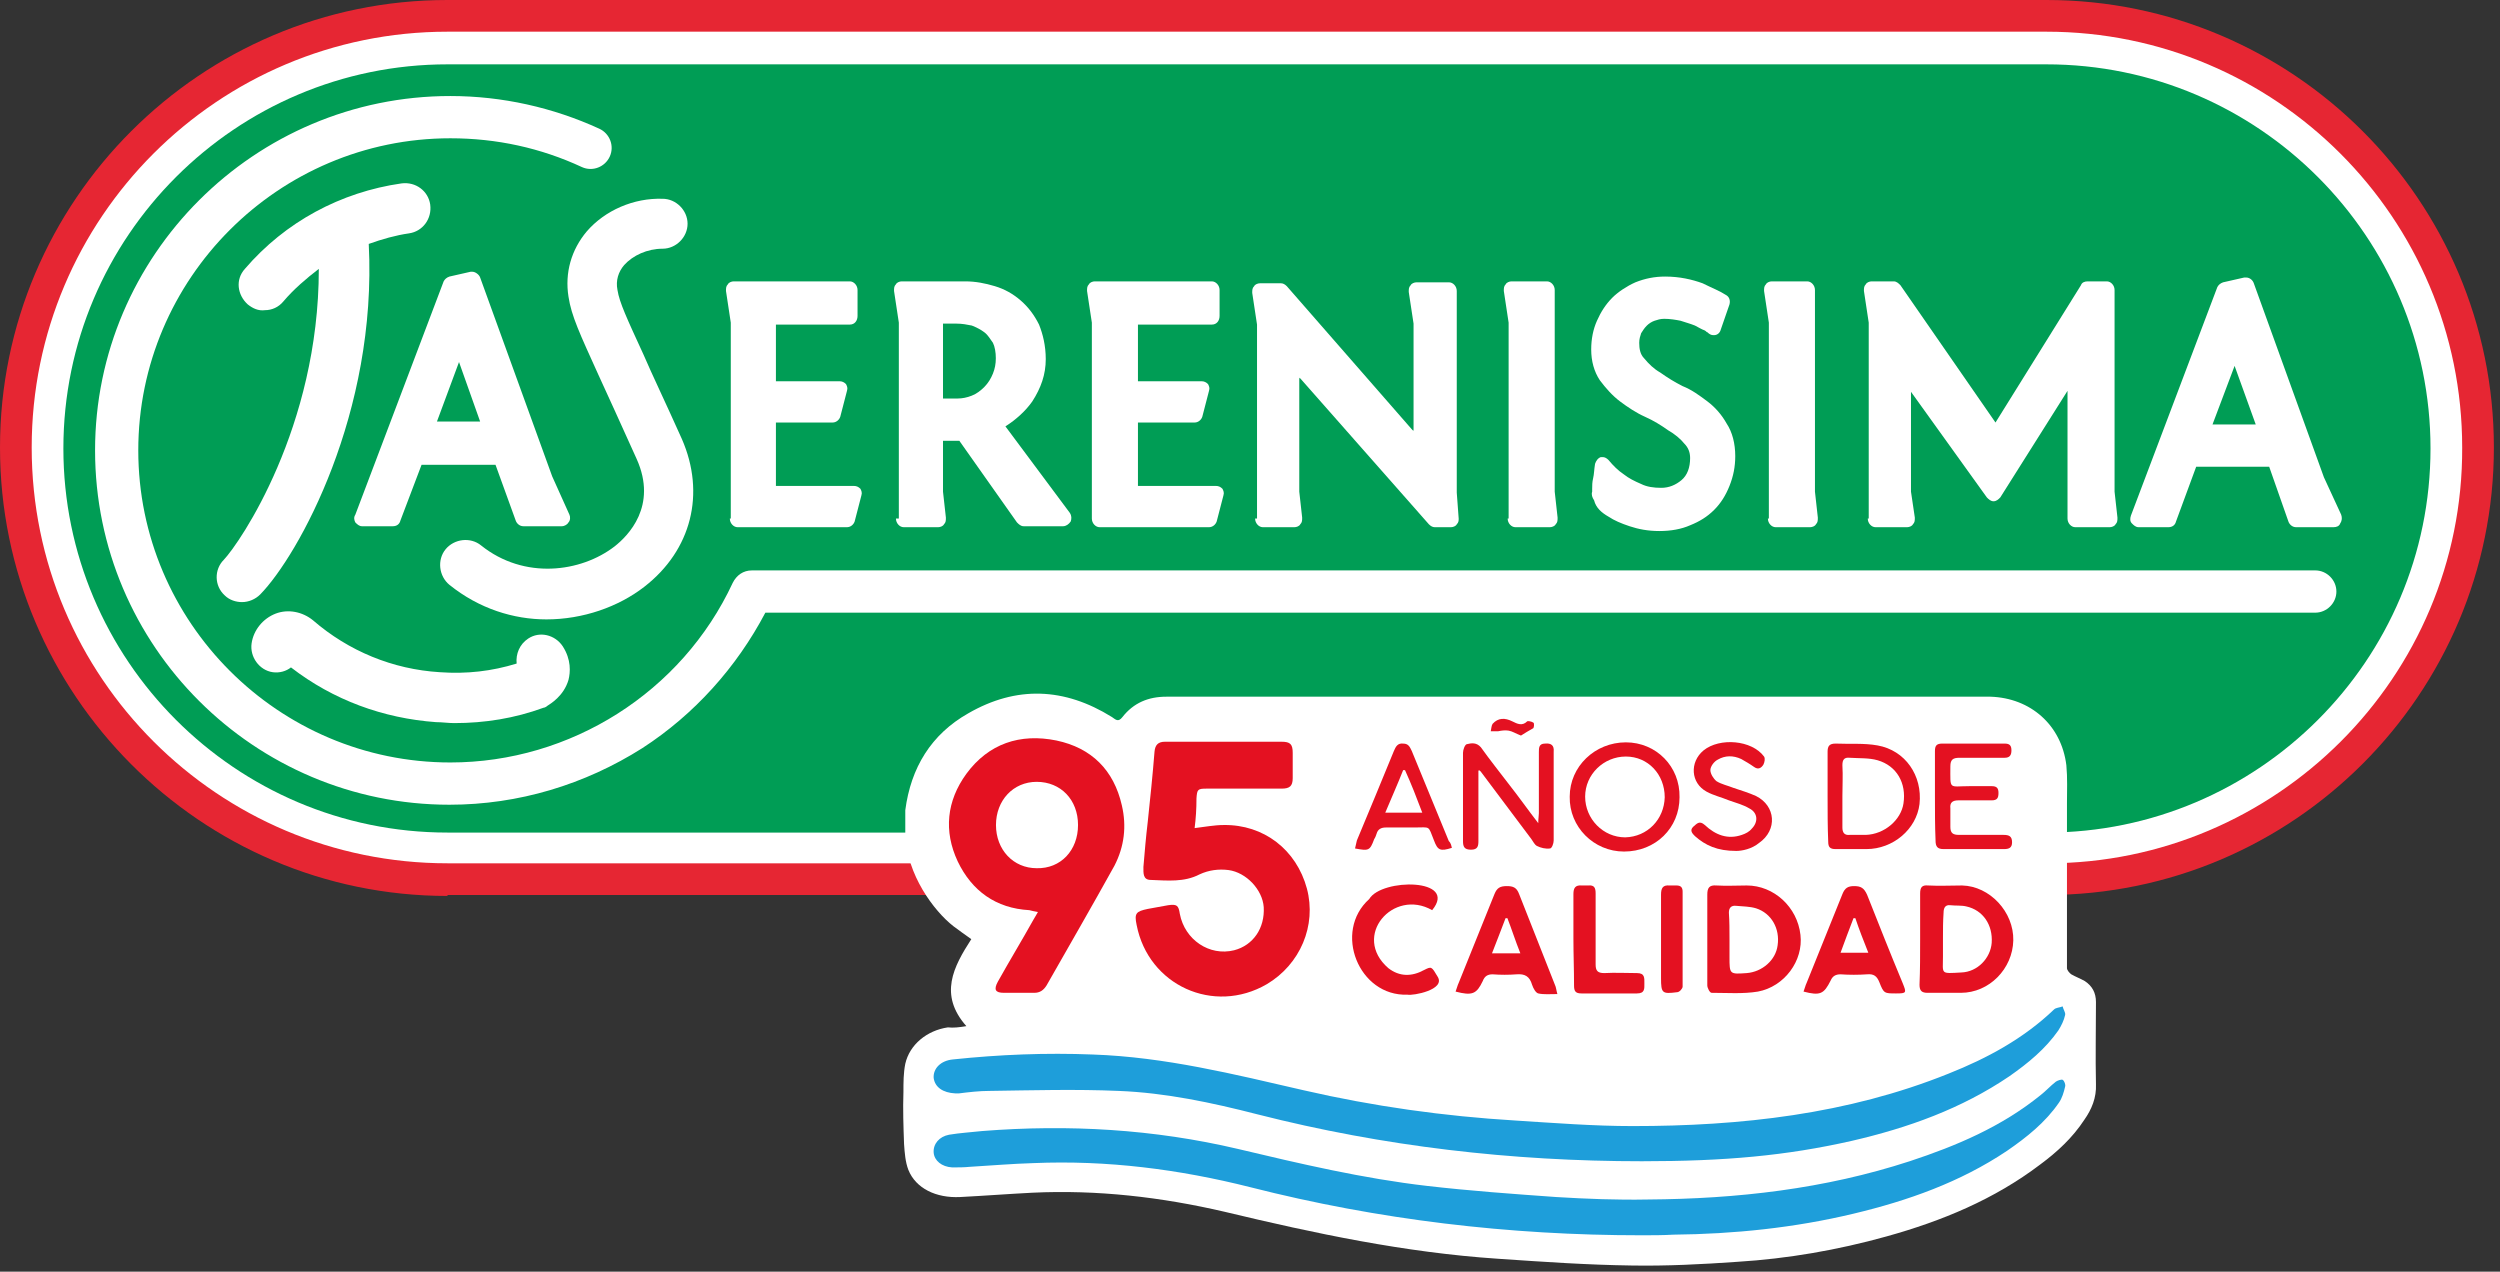 <svg width="346" height="176" viewBox="0 0 346 176" fill="none" xmlns="http://www.w3.org/2000/svg">
<rect x="0" y="0" width="346" height="176" fill="#333333" stroke="none"/>
<path d="M61.934 124C27.777 124 0 96.09 0 61.934C0 27.777 27.777 0 61.934 0H283.22C317.376 0 345.153 27.777 345.153 61.934C345.153 96.09 317.376 123.867 283.22 123.867H61.934V124Z" fill="#E62633"/>
<path d="M61.934 117.355C31.366 117.355 6.645 92.502 6.645 61.934C6.645 31.366 31.366 6.645 61.934 6.645H283.22C313.788 6.645 338.508 31.366 338.508 61.934C338.508 92.502 313.788 117.222 283.22 117.222H61.934V117.355Z" fill="#009D55"/>
<path d="M61.934 8.905C32.694 8.905 8.772 32.694 8.772 62.066C8.772 91.305 32.562 115.228 61.934 115.228H283.22C312.459 115.228 336.382 91.438 336.382 62.066C336.382 32.827 312.592 8.905 283.22 8.905H61.934ZM283.353 119.481H61.934C30.169 119.481 4.386 93.698 4.386 61.934C4.386 30.169 30.169 4.386 61.934 4.386H283.22C314.984 4.386 340.767 30.169 340.767 61.934C340.9 93.698 314.984 119.481 283.353 119.481Z" fill="white"/>
<path d="M81.205 32.03C79.078 34.555 78.148 37.745 78.68 41.068C79.078 43.726 80.274 46.251 82.8 51.833C84.129 54.757 85.856 58.478 88.116 63.528C91.04 70.041 86.92 74.161 85.059 75.623C80.407 79.211 72.566 80.274 66.585 75.49C65.123 74.294 62.864 74.559 61.668 76.021C60.472 77.483 60.737 79.743 62.199 80.939C66.319 84.261 71.104 85.724 75.623 85.724C80.673 85.724 85.591 83.996 89.179 81.205C95.691 76.154 97.685 68.313 94.362 60.737C92.103 55.687 90.242 51.833 89.046 49.042C86.787 44.124 85.724 41.865 85.458 40.137C85.192 38.808 85.591 37.612 86.388 36.682C87.584 35.353 89.578 34.422 91.704 34.422C93.565 34.422 95.16 32.827 95.16 30.967C95.16 29.106 93.565 27.511 91.704 27.511C87.717 27.378 83.73 29.106 81.205 32.03Z" fill="white"/>
<path d="M30.967 77.483C29.638 78.812 29.638 81.072 31.1 82.401C31.764 83.065 32.694 83.331 33.492 83.331C34.422 83.331 35.353 82.933 36.017 82.268C41.333 76.819 52.231 57.149 51.035 33.758C52.896 33.093 54.757 32.562 56.617 32.296C58.478 32.03 59.807 30.302 59.541 28.309C59.276 26.448 57.548 25.119 55.554 25.385C47.181 26.581 39.473 30.701 33.891 37.213C32.562 38.675 32.827 40.802 34.289 42.131C34.954 42.662 35.751 43.061 36.682 42.928C37.612 42.928 38.542 42.529 39.207 41.732C40.669 40.004 42.397 38.542 44.124 37.213C44.124 59.142 33.226 75.091 30.967 77.483Z" fill="white"/>
<path d="M63.528 50.105L66.452 58.345H60.472L63.528 50.105ZM49.175 72.3C49.441 72.566 49.706 72.832 50.105 72.832H54.358C54.89 72.832 55.288 72.566 55.421 72.034L58.345 64.326H68.579L71.37 72.034C71.503 72.433 71.901 72.832 72.433 72.832H77.749C78.148 72.832 78.547 72.566 78.68 72.3C78.945 72.034 78.945 71.503 78.812 71.237L76.42 65.921L66.452 38.409C66.319 38.011 65.788 37.612 65.389 37.612C65.256 37.612 65.256 37.612 65.123 37.612L62.199 38.276C61.801 38.409 61.535 38.675 61.402 38.941L49.175 71.237C48.909 71.636 49.042 72.034 49.175 72.3Z" fill="white"/>
<path d="M320.433 78.945H104.064C102.868 78.945 101.938 79.61 101.406 80.673C94.362 95.824 78.945 105.526 62.332 105.526C38.542 105.526 19.138 86.122 19.138 62.332C19.138 38.542 38.542 19.138 62.332 19.138C68.712 19.138 74.825 20.467 80.54 23.125C82.002 23.79 83.73 23.125 84.394 21.663C85.059 20.201 84.394 18.474 82.933 17.809C76.553 14.885 69.509 13.29 62.332 13.29C35.22 13.29 13.158 35.353 13.158 62.332C13.158 89.445 35.22 111.374 62.199 111.374C71.769 111.374 80.939 108.583 88.913 103.533C96.09 98.881 101.938 92.369 105.925 84.793H320.433C322.028 84.793 323.357 83.464 323.357 81.869C323.357 80.274 322.028 78.945 320.433 78.945Z" fill="white"/>
<path d="M101.008 71.769C101.008 72.433 101.539 72.965 102.071 72.965H117.222C117.753 72.965 118.152 72.566 118.285 72.167L119.215 68.579C119.348 68.18 119.215 67.914 119.083 67.648C118.817 67.383 118.551 67.25 118.152 67.25H107.387V58.478H115.228C115.76 58.478 116.159 58.079 116.292 57.681L117.222 54.092C117.355 53.694 117.222 53.428 117.089 53.162C116.823 52.896 116.557 52.763 116.159 52.763H107.387V44.922H117.621C118.285 44.922 118.684 44.39 118.684 43.726V40.137C118.684 39.473 118.152 38.941 117.621 38.941H101.539C101.273 38.941 100.875 39.074 100.742 39.34C100.476 39.606 100.476 39.871 100.476 40.27L101.14 44.656V71.769H101.008Z" fill="white"/>
<path d="M130.379 44.789H132.373C133.17 44.789 133.835 44.922 134.499 45.055C135.164 45.321 135.696 45.586 136.227 45.985C136.759 46.384 137.025 46.915 137.423 47.447C137.689 47.979 137.822 48.776 137.822 49.573C137.822 50.371 137.689 51.035 137.423 51.7C137.158 52.364 136.759 53.029 136.227 53.561C135.696 54.092 135.164 54.491 134.499 54.757C133.835 55.023 133.17 55.155 132.506 55.155H130.512V44.789H130.379ZM124 71.769C124 72.433 124.532 72.965 125.063 72.965H129.848C130.114 72.965 130.512 72.832 130.645 72.566C130.911 72.3 130.911 72.034 130.911 71.636L130.512 68.047V61.003H132.24C132.506 61.003 132.639 61.003 132.772 61.003L140.746 72.3C141.012 72.566 141.278 72.832 141.676 72.832H147.125C147.524 72.832 147.923 72.566 148.189 72.167C148.322 71.769 148.322 71.37 148.056 70.971L139.151 59.01C140.613 58.079 141.942 56.883 142.872 55.554C144.069 53.694 144.733 51.833 144.733 49.706C144.733 47.846 144.334 46.251 143.803 44.922C143.138 43.593 142.341 42.529 141.278 41.599C140.214 40.669 139.018 40.004 137.689 39.606C136.36 39.207 135.031 38.941 133.569 38.941H124.797C124.532 38.941 124.133 39.074 124 39.34C123.734 39.606 123.734 39.871 123.734 40.27L124.399 44.656V71.769H124Z" fill="white"/>
<path d="M151.113 71.769C151.113 72.433 151.644 72.965 152.176 72.965H167.327C167.859 72.965 168.257 72.566 168.39 72.167L169.32 68.579C169.453 68.18 169.32 67.914 169.188 67.648C168.922 67.383 168.656 67.25 168.257 67.25H157.492V58.478H165.333C165.865 58.478 166.264 58.079 166.397 57.681L167.327 54.092C167.46 53.694 167.327 53.428 167.194 53.162C166.928 52.896 166.662 52.763 166.264 52.763H157.492V44.922H167.726C168.39 44.922 168.789 44.39 168.789 43.726V40.137C168.789 39.473 168.257 38.941 167.726 38.941H151.511C151.245 38.941 150.847 39.074 150.714 39.34C150.448 39.606 150.448 39.871 150.448 40.27L151.113 44.656V71.769Z" fill="white"/>
<path d="M173.706 71.769C173.706 72.433 174.238 72.965 174.77 72.965H179.155C179.421 72.965 179.82 72.832 179.953 72.566C180.219 72.3 180.219 72.034 180.219 71.636L179.82 68.047V52.231C179.82 52.231 179.82 52.364 179.953 52.364L197.762 72.566C198.028 72.832 198.294 72.965 198.559 72.965H200.819C201.085 72.965 201.483 72.832 201.616 72.566C201.882 72.3 201.882 72.034 201.882 71.769L201.616 68.18V40.27C201.616 39.606 201.085 39.074 200.553 39.074H196.034C195.769 39.074 195.37 39.207 195.237 39.473C194.971 39.739 194.971 40.004 194.971 40.403L195.636 44.789V59.674C195.636 59.674 195.636 59.541 195.503 59.541L178.092 39.606C177.826 39.34 177.561 39.207 177.295 39.207H174.371C174.105 39.207 173.706 39.34 173.573 39.606C173.308 39.871 173.308 40.137 173.308 40.536L173.972 44.922V71.769H173.706Z" fill="white"/>
<path d="M208.66 71.769C208.66 72.433 209.192 72.965 209.723 72.965H214.508C214.774 72.965 215.173 72.832 215.305 72.566C215.571 72.3 215.571 72.034 215.571 71.636L215.173 68.047V40.137C215.173 39.473 214.641 38.941 214.109 38.941H209.192C208.926 38.941 208.527 39.074 208.394 39.34C208.129 39.606 208.129 39.871 208.129 40.27L208.793 44.656V71.769H208.66Z" fill="white"/>
<path d="M222.615 71.503C223.413 72.034 224.343 72.433 225.539 72.832C226.735 73.23 228.064 73.496 229.659 73.496C231.254 73.496 232.716 73.23 233.912 72.699C235.241 72.167 236.304 71.503 237.235 70.572C238.165 69.642 238.83 68.579 239.361 67.25C239.893 65.921 240.159 64.592 240.159 63.13C240.159 61.402 239.76 59.807 238.963 58.611C238.298 57.415 237.368 56.352 236.304 55.554C235.241 54.757 234.178 53.959 232.849 53.428C231.786 52.896 230.722 52.231 229.792 51.567C228.862 51.035 228.197 50.371 227.533 49.573C227.001 49.042 226.868 48.244 226.868 47.447C226.868 46.915 227.001 46.517 227.134 46.118C227.4 45.719 227.533 45.453 227.931 45.055C228.197 44.789 228.596 44.523 228.995 44.39C229.393 44.257 229.792 44.124 230.324 44.124C231.121 44.124 231.919 44.257 232.583 44.39C233.381 44.656 233.912 44.789 234.577 45.055C235.108 45.321 235.507 45.586 235.906 45.719C236.172 45.852 236.172 45.985 236.304 45.985C236.57 46.251 236.836 46.384 237.102 46.384C237.102 46.384 237.102 46.384 237.235 46.384C237.633 46.384 238.032 46.118 238.165 45.586L239.361 42.131C239.494 41.599 239.361 41.068 238.83 40.802C238.032 40.27 236.969 39.871 235.64 39.207C234.178 38.675 232.45 38.276 230.457 38.276C228.995 38.276 227.666 38.542 226.337 39.074C225.14 39.606 223.944 40.403 223.147 41.2C222.217 42.131 221.552 43.194 221.02 44.39C220.489 45.586 220.223 46.915 220.223 48.377C220.223 49.972 220.622 51.434 221.419 52.63C222.217 53.694 223.147 54.757 224.21 55.554C225.273 56.352 226.469 57.149 227.666 57.681C228.862 58.212 229.925 58.877 230.855 59.541C231.786 60.073 232.583 60.737 233.115 61.402C233.646 61.934 233.912 62.598 233.912 63.395C233.912 64.725 233.513 65.788 232.716 66.452C231.919 67.117 230.988 67.516 229.925 67.516C228.862 67.516 227.931 67.383 227.134 66.984C226.204 66.585 225.406 66.186 224.742 65.655C223.944 65.123 223.28 64.459 222.615 63.661C222.349 63.395 222.084 63.263 221.818 63.263C221.685 63.263 221.552 63.263 221.552 63.263C221.153 63.395 220.887 63.794 220.755 64.193C220.622 64.99 220.622 65.655 220.489 66.186C220.356 66.718 220.356 67.25 220.356 67.648C220.356 67.914 220.356 67.914 220.356 68.047C220.223 68.446 220.356 68.845 220.622 69.243C220.887 70.306 221.685 70.971 222.615 71.503Z" fill="white"/>
<path d="M244.677 71.769C244.677 72.433 245.209 72.965 245.741 72.965H250.525C250.791 72.965 251.19 72.832 251.323 72.566C251.588 72.3 251.588 72.034 251.588 71.636L251.19 68.047V40.137C251.19 39.473 250.658 38.941 250.126 38.941H245.209C244.943 38.941 244.544 39.074 244.412 39.34C244.146 39.606 244.146 39.871 244.146 40.27L244.81 44.656V71.769H244.677Z" fill="white"/>
<path d="M258.499 71.769C258.499 72.433 259.031 72.965 259.563 72.965H263.949C264.214 72.965 264.613 72.832 264.746 72.566C265.012 72.3 265.012 72.034 265.012 71.636L264.48 68.047V54.225L274.98 68.845C275.245 69.11 275.511 69.376 275.91 69.376C276.309 69.376 276.574 69.11 276.84 68.845L286.144 54.092V71.769C286.144 72.433 286.675 72.965 287.207 72.965H291.991C292.257 72.965 292.656 72.832 292.789 72.566C293.055 72.3 293.055 72.034 293.055 71.636L292.656 68.047V40.137C292.656 39.473 292.124 38.941 291.593 38.941H288.935C288.536 38.941 288.137 39.074 288.004 39.473L276.176 58.478L263.018 39.473C262.752 39.207 262.487 38.941 262.088 38.941H259.031C258.765 38.941 258.367 39.074 258.234 39.34C257.968 39.606 257.968 39.871 257.968 40.27L258.632 44.656V71.769H258.499Z" fill="white"/>
<path d="M306.212 58.744L309.269 50.637L312.193 58.744H306.212ZM324.021 71.237L321.629 66.054L311.927 39.207C311.794 38.808 311.395 38.409 310.864 38.409C310.731 38.409 310.731 38.409 310.598 38.409L307.674 39.074C307.275 39.207 307.01 39.473 306.877 39.739L294.915 71.37C294.782 71.769 294.782 72.167 295.048 72.433C295.314 72.699 295.58 72.965 295.979 72.965H300.099C300.63 72.965 301.029 72.699 301.162 72.167L303.953 64.592H314.054L316.712 72.167C316.845 72.566 317.243 72.965 317.775 72.965H322.958C323.357 72.965 323.756 72.832 323.888 72.433C324.154 72.034 324.154 71.636 324.021 71.237Z" fill="white"/>
<path d="M37.745 93.033C38.675 93.166 39.606 92.9 40.27 92.369C46.118 96.888 53.029 99.413 60.339 99.944C61.136 99.944 62.066 100.077 62.864 100.077C67.117 100.077 71.237 99.413 75.224 97.951C75.357 97.951 75.623 97.818 75.756 97.685C76.154 97.419 78.015 96.356 78.68 94.097C78.945 93.033 79.078 91.305 77.882 89.445C76.819 87.85 74.692 87.318 73.097 88.382C71.901 89.179 71.37 90.508 71.503 91.837C68.047 92.9 64.592 93.299 60.87 93.033C54.358 92.635 48.244 90.109 43.327 85.856C41.865 84.66 39.871 84.261 38.144 84.926C36.416 85.591 35.087 87.185 34.821 89.046C34.555 90.907 35.884 92.767 37.745 93.033Z" fill="white"/>
<path d="M134.428 129.979C131.951 133.821 129.902 137.663 133.744 142.018C132.72 142.189 131.951 142.274 131.183 142.189C128.28 142.615 125.889 144.579 125.292 147.226C125.035 148.507 125.035 149.788 125.035 151.154C124.95 153.545 125.035 155.935 125.121 158.326L125.125 158.387C125.209 159.565 125.299 160.821 125.718 161.912C126.743 164.474 129.561 165.84 132.891 165.669C136.221 165.498 139.55 165.242 142.88 165.071C151.846 164.644 160.726 165.669 169.52 167.718C181.986 170.707 194.452 173.353 207.259 174.207L207.574 174.229C213.699 174.648 219.743 175.063 225.787 175.146C230.654 175.232 235.607 174.976 240.473 174.634C247.389 174.207 254.305 173.012 261.051 171.133C268.735 168.999 275.993 166.01 282.396 161.144C284.702 159.436 286.836 157.472 288.459 154.996C289.483 153.545 290.166 151.922 290.081 150.044C289.996 146.287 290.081 142.445 290.081 138.688C290.081 137.407 289.569 136.468 288.544 135.785C287.946 135.443 287.263 135.187 286.666 134.846C286.41 134.675 286.068 134.248 286.068 133.992V119.391V111.194C286.068 109.401 286.153 107.694 285.983 105.901C285.299 100.351 281.03 96.594 275.48 96.423H274.114H176.351H161.409C158.932 96.423 156.883 97.277 155.346 99.241C154.749 100.009 154.407 99.582 153.895 99.241C147.32 95.142 140.66 94.886 134.001 98.729C128.878 101.632 126.06 106.242 125.292 112.134L125.292 115.562C125.524 121.062 129.219 126.051 131.951 128.186C132.72 128.783 133.488 129.296 134.428 129.979Z" fill="white"/>
<path d="M227.154 170.963C208.882 170.963 190.78 168.828 173.021 164.303C163.202 161.827 153.212 160.546 143.051 160.973C140.148 161.058 137.16 161.314 134.257 161.485C133.403 161.57 132.634 161.57 131.781 161.57C130.329 161.485 129.305 160.631 129.219 159.521C129.134 158.326 129.988 157.301 131.354 157.045C132.891 156.789 134.427 156.704 135.964 156.533C147.918 155.594 159.701 156.277 171.313 159.009C179.937 161.058 188.646 163.107 197.526 164.132C203.417 164.815 209.394 165.242 215.371 165.669C219.554 165.925 223.824 166.096 228.093 166.01C240.388 165.925 252.512 164.559 264.295 160.717C270.784 158.582 277.017 155.935 282.396 151.581C283.165 150.983 283.763 150.3 284.531 149.702C284.787 149.531 285.299 149.361 285.47 149.446C285.726 149.617 285.897 150.129 285.812 150.385C285.641 151.154 285.385 152.008 284.958 152.605C283.08 155.337 280.518 157.387 277.786 159.265C271.297 163.62 264.039 166.181 256.525 167.974C248.329 169.938 239.961 170.792 231.594 170.877C230.142 170.963 228.605 170.963 227.154 170.963Z" fill="#1E9EDA"/>
<path d="M227.239 160.717C209.223 160.717 191.464 158.667 174.045 154.228C167.727 152.605 161.323 151.239 154.834 150.983C148.857 150.727 142.881 150.898 136.904 150.983C135.538 150.983 134.086 151.154 132.72 151.325C132.549 151.325 132.378 151.325 132.208 151.325C130.5 151.239 129.39 150.471 129.219 149.19C129.134 147.909 130.158 146.799 131.866 146.628C138.355 145.945 144.759 145.689 151.248 145.945C161.238 146.287 170.801 148.678 180.449 150.898C190.097 153.118 199.831 154.484 209.736 155.081C215.115 155.423 220.579 155.85 225.958 155.85C240.9 155.85 255.672 154.228 269.675 148.592C275.054 146.458 280.091 143.725 284.275 139.712C284.531 139.456 285.044 139.456 285.47 139.286C285.556 139.712 285.897 140.139 285.812 140.481C285.641 141.249 285.3 141.932 284.873 142.615C283.08 145.177 280.689 147.141 278.127 148.934C271.468 153.459 264.039 156.106 256.269 157.899C247.219 159.948 238.766 160.717 227.239 160.717Z" fill="#1E9EDA"/>
<path d="M165.336 114.61C166.788 114.439 168.068 114.183 169.349 114.183C174.899 114.098 179.424 117.598 180.876 122.977C182.242 128.1 179.937 133.48 175.326 136.212C167.983 140.481 158.932 136.383 157.31 128.015C156.969 126.393 157.225 126.137 158.847 125.795C159.786 125.624 160.725 125.454 161.665 125.283C162.86 125.112 163.116 125.283 163.287 126.478C163.97 130.064 167.385 132.37 170.801 131.516C173.448 130.833 175.07 128.442 174.899 125.539C174.728 123.148 172.508 120.757 170.032 120.416C168.666 120.245 167.3 120.416 166.019 121.014C163.885 122.124 161.579 121.867 159.274 121.782C158.164 121.782 158.249 120.843 158.249 119.989C158.42 117.94 158.591 115.891 158.847 113.756C159.189 110.511 159.53 107.267 159.786 104.022C159.872 103.083 160.299 102.656 161.238 102.656C166.617 102.656 171.996 102.656 177.375 102.656C178.571 102.656 178.912 102.998 178.912 104.193C178.912 105.389 178.912 106.498 178.912 107.694C178.912 108.804 178.485 109.145 177.375 109.145C173.96 109.145 170.459 109.145 167.044 109.145C165.763 109.145 165.678 109.231 165.592 110.511C165.592 111.963 165.507 113.244 165.336 114.61Z" fill="#E41121"/>
<path d="M143.649 126.222C143.137 126.137 142.795 126.051 142.454 125.966C137.843 125.71 134.513 123.319 132.549 119.221C130.585 115.037 131.012 110.853 133.744 107.096C136.818 102.912 141.173 101.461 146.21 102.485C151.077 103.51 154.151 106.584 155.261 111.451C155.944 114.354 155.603 117.171 154.236 119.818C151.163 125.368 148.003 130.833 144.844 136.383C144.417 137.066 143.905 137.407 143.137 137.407C141.77 137.407 140.319 137.407 138.953 137.407C137.757 137.407 137.501 136.98 138.099 135.87C139.721 132.967 141.429 130.15 143.051 127.247C143.222 126.99 143.393 126.649 143.649 126.222ZM149.199 114.183C149.199 110.682 146.808 108.206 143.478 108.206C140.234 108.206 137.843 110.768 137.843 114.183C137.843 117.598 140.234 120.16 143.478 120.16C146.808 120.245 149.199 117.684 149.199 114.183Z" fill="#E41121"/>
<path d="M236.29 129.979C236.29 127.93 236.29 125.88 236.29 123.831C236.29 122.892 236.546 122.465 237.57 122.55C238.936 122.636 240.388 122.55 241.754 122.55C245.511 122.55 248.756 125.539 249.182 129.381C249.609 132.967 246.962 136.553 243.291 137.236C241.242 137.578 239.022 137.407 236.887 137.407C236.631 137.407 236.29 136.724 236.29 136.383C236.29 134.248 236.29 132.113 236.29 129.979ZM239.363 129.979C239.363 130.833 239.363 131.601 239.363 132.455C239.363 134.846 239.363 134.846 241.754 134.675C243.889 134.504 245.767 132.882 246.023 130.833C246.365 128.527 245.169 126.393 243.035 125.71C242.181 125.453 241.242 125.453 240.303 125.368C239.62 125.283 239.278 125.624 239.278 126.307C239.363 127.503 239.363 128.783 239.363 129.979Z" fill="#E41121"/>
<path d="M265.747 129.893C265.747 127.844 265.747 125.71 265.747 123.66C265.747 122.807 266.003 122.465 266.857 122.55C268.394 122.636 270.016 122.55 271.553 122.55C275.395 122.636 278.725 126.222 278.64 130.15C278.554 134.077 275.31 137.407 271.382 137.407C269.845 137.407 268.308 137.407 266.771 137.407C266.003 137.407 265.661 137.151 265.661 136.297C265.747 134.248 265.747 132.113 265.747 129.893ZM268.906 129.893C268.906 130.747 268.906 131.516 268.906 132.37C268.906 134.846 268.479 134.76 271.467 134.589C273.687 134.504 275.48 132.626 275.651 130.491C275.822 128.015 274.456 125.966 272.151 125.453C271.467 125.283 270.699 125.368 269.931 125.283C269.247 125.197 268.991 125.624 268.991 126.307C268.906 127.503 268.906 128.698 268.906 129.893Z" fill="#E41121"/>
<path d="M201.453 137.236C201.624 136.809 201.709 136.382 201.88 136.041C203.502 131.943 205.21 127.844 206.832 123.746C207.174 122.892 207.601 122.636 208.54 122.636C209.394 122.636 209.906 122.807 210.248 123.746C211.87 127.929 213.578 132.113 215.2 136.297C215.371 136.639 215.371 136.98 215.541 137.578C214.517 137.578 213.663 137.663 212.895 137.492C212.553 137.407 212.212 136.809 212.041 136.297C211.699 135.102 211.016 134.76 209.906 134.846C208.796 134.931 207.686 134.931 206.576 134.846C205.893 134.846 205.466 135.102 205.21 135.785C204.356 137.578 203.759 137.834 201.453 137.236ZM208.625 127.076C208.54 127.076 208.455 127.076 208.369 127.076C207.772 128.613 207.174 130.235 206.491 131.943C207.857 131.943 209.052 131.943 210.418 131.943C209.735 130.235 209.223 128.613 208.625 127.076Z" fill="#E41121"/>
<path d="M249.609 137.236C249.78 136.809 249.866 136.382 250.036 136.041C251.659 131.943 253.366 127.844 254.989 123.746C255.33 122.892 255.757 122.636 256.611 122.636C257.55 122.636 257.977 122.892 258.404 123.831C260.026 127.93 261.648 132.028 263.356 136.126C263.868 137.407 263.868 137.492 262.417 137.492C260.795 137.492 260.709 137.492 260.111 135.956C259.77 135.102 259.343 134.76 258.404 134.846C257.208 134.931 255.928 134.931 254.732 134.846C254.049 134.846 253.622 135.102 253.366 135.699C252.427 137.578 251.915 137.834 249.609 137.236ZM256.782 127.076C256.696 127.076 256.611 127.076 256.525 127.076C255.928 128.613 255.33 130.235 254.732 131.857C256.098 131.857 257.294 131.857 258.575 131.857C257.892 130.149 257.294 128.613 256.782 127.076Z" fill="#E41121"/>
<path d="M204.612 106.669C204.612 107.95 204.612 109.231 204.612 110.511C204.612 112.475 204.612 114.439 204.612 116.403C204.612 117.086 204.527 117.598 203.588 117.598C202.649 117.598 202.478 117.171 202.478 116.403C202.478 112.305 202.478 108.292 202.478 104.193C202.478 103.766 202.734 103.083 202.99 102.998C203.673 102.827 204.356 102.742 204.954 103.425C206.235 105.218 207.601 106.925 208.967 108.718C210.248 110.341 211.443 112.048 212.895 113.927C212.895 113.244 212.98 112.902 212.98 112.561C212.98 109.743 212.98 106.925 212.98 104.108C212.98 103.51 212.98 102.912 213.834 102.912C214.688 102.827 215.115 103.169 215.029 104.022C215.029 106.925 215.029 109.914 215.029 112.817C215.029 114.012 215.029 115.122 215.029 116.318C215.029 116.744 214.773 117.428 214.517 117.428C213.919 117.513 213.236 117.342 212.724 117.086C212.382 116.915 212.212 116.488 211.955 116.147C209.65 113.073 207.345 109.999 205.039 106.925C204.954 106.755 204.783 106.669 204.698 106.584C204.783 106.584 204.698 106.584 204.612 106.669Z" fill="#E41121"/>
<path d="M252.939 110.255C252.939 108.206 252.939 106.072 252.939 104.022C252.939 103.254 253.195 102.912 254.049 102.912C256.013 102.998 257.977 102.827 259.855 103.168C263.698 103.852 266.088 107.352 265.661 111.28C265.234 114.781 261.99 117.513 258.318 117.513C256.867 117.513 255.415 117.513 254.049 117.513C253.281 117.513 253.025 117.257 253.025 116.488C252.939 114.439 252.939 112.304 252.939 110.255ZM254.988 110.17C254.988 111.621 254.988 113.073 254.988 114.524C254.988 115.208 255.245 115.634 256.013 115.549C256.782 115.549 257.55 115.549 258.233 115.549C260.795 115.464 263.1 113.5 263.441 111.195C263.868 108.377 262.502 105.986 259.855 105.218C258.66 104.876 257.294 104.962 256.013 104.876C255.245 104.791 254.988 105.132 254.988 105.901C255.074 107.352 254.988 108.718 254.988 110.17Z" fill="#E41121"/>
<path d="M232.447 110.341C232.447 114.61 229.117 117.854 224.763 117.854C220.579 117.854 217.164 114.439 217.249 110.255C217.249 106.071 220.75 102.741 225.019 102.741C229.203 102.741 232.533 106.071 232.447 110.341ZM230.398 110.341C230.398 107.181 228.093 104.705 225.019 104.705C221.945 104.705 219.384 107.181 219.384 110.255C219.384 113.329 221.86 115.89 224.934 115.89C228.007 115.805 230.313 113.414 230.398 110.341Z" fill="#E41121"/>
<path d="M194.793 137.663C188.048 137.919 184.462 128.954 189.5 124.429C191.207 121.526 201.88 121.526 198.209 125.966C192.83 122.892 187.024 129.552 192.146 133.992C193.683 135.187 195.391 135.187 197.099 134.248C198.123 133.736 198.123 133.736 198.977 135.187C200.087 136.98 195.562 137.834 194.793 137.663Z" fill="#E41121"/>
<path d="M267.796 110.255C267.796 108.121 267.796 105.986 267.796 103.937C267.796 103.169 268.052 102.912 268.821 102.912C271.724 102.912 274.541 102.912 277.444 102.912C278.127 102.912 278.383 103.169 278.383 103.852C278.383 104.535 278.127 104.876 277.444 104.876C275.395 104.876 273.26 104.876 271.211 104.876C270.272 104.876 269.931 105.132 269.931 106.072C269.931 109.401 269.674 108.804 272.577 108.804C273.602 108.804 274.627 108.804 275.651 108.804C276.334 108.804 276.59 109.06 276.59 109.743C276.59 110.426 276.42 110.768 275.651 110.768C274.114 110.768 272.577 110.768 271.041 110.768C270.187 110.768 269.845 111.109 269.931 111.878C269.931 112.731 269.931 113.585 269.931 114.439C269.931 115.293 270.272 115.549 271.126 115.549C273.175 115.549 275.224 115.549 277.273 115.549C278.042 115.549 278.469 115.72 278.469 116.574C278.469 117.342 278.042 117.513 277.359 117.513C274.541 117.513 271.724 117.513 268.991 117.513C268.137 117.513 267.881 117.171 267.881 116.318C267.796 114.354 267.796 112.304 267.796 110.255Z" fill="#E41121"/>
<path d="M200.941 117.342C199.319 117.854 198.977 117.684 198.465 116.318C197.611 114.183 198.038 114.525 195.733 114.525C194.452 114.525 193.171 114.525 191.805 114.525C191.122 114.525 190.695 114.781 190.524 115.378C190.439 115.634 190.353 115.891 190.183 116.147C189.585 117.769 189.414 117.769 187.536 117.428C187.621 117.086 187.707 116.659 187.792 116.318C189.5 112.219 191.207 108.121 192.915 103.937C193.171 103.339 193.427 102.827 194.196 102.912C194.964 102.912 195.135 103.425 195.391 103.937C197.099 108.121 198.806 112.219 200.514 116.403C200.856 116.744 200.856 117.086 200.941 117.342ZM194.452 106.584C194.366 106.584 194.281 106.584 194.196 106.584C193.427 108.548 192.573 110.426 191.72 112.475C193.513 112.475 195.05 112.475 196.843 112.475C196.074 110.426 195.306 108.462 194.452 106.584Z" fill="#E41121"/>
<path d="M240.303 117.769C237.656 117.769 236.033 117.001 234.582 115.72C234.24 115.378 233.813 114.951 234.326 114.439C234.838 114.012 235.18 113.5 235.948 114.183C237.4 115.549 239.107 116.232 241.071 115.549C241.583 115.378 242.096 115.122 242.437 114.695C243.376 113.756 243.291 112.475 242.096 111.878C241.242 111.365 240.217 111.109 239.278 110.768C238.253 110.341 237.143 110.085 236.204 109.572C233.984 108.377 233.813 105.474 235.777 103.852C237.997 102.059 242.437 102.4 244.145 104.705C244.316 104.962 244.23 105.474 244.059 105.815C243.803 106.242 243.376 106.584 242.779 106.157C242.181 105.73 241.583 105.388 240.986 105.047C239.876 104.535 238.766 104.535 237.741 105.132C237.229 105.388 236.717 106.072 236.717 106.584C236.717 107.096 237.143 107.779 237.57 108.121C238.253 108.548 239.107 108.718 239.961 109.06C240.986 109.401 242.096 109.743 243.035 110.17C245.767 111.536 246.023 114.866 243.462 116.659C242.437 117.513 241.071 117.769 240.303 117.769Z" fill="#E41121"/>
<path d="M217.761 129.893C217.761 127.844 217.761 125.795 217.761 123.746C217.761 122.892 218.018 122.465 218.957 122.55C219.213 122.55 219.469 122.55 219.811 122.55C220.664 122.465 220.835 122.892 220.835 123.66C220.835 126.905 220.835 130.235 220.835 133.479C220.835 134.333 221.091 134.675 222.031 134.675C223.567 134.589 225.019 134.675 226.556 134.675C227.666 134.675 227.581 135.358 227.581 136.126C227.581 136.809 227.666 137.492 226.556 137.492C223.994 137.492 221.433 137.492 218.871 137.492C218.018 137.492 217.847 137.151 217.847 136.383C217.847 134.163 217.761 132.028 217.761 129.893Z" fill="#E41121"/>
<path d="M229.886 129.979C229.886 127.93 229.886 125.88 229.886 123.831C229.886 122.892 230.142 122.465 231.081 122.55C231.423 122.55 231.679 122.55 232.02 122.55C232.618 122.55 232.874 122.807 232.874 123.404C232.874 127.759 232.874 132.199 232.874 136.553C232.874 136.809 232.447 137.322 232.106 137.322C230.057 137.578 229.886 137.493 229.886 135.358C229.886 133.65 229.886 131.772 229.886 129.979Z" fill="#E41121"/>
<path d="M210.504 101.802C209.821 101.546 209.309 101.205 208.796 101.119C208.284 101.034 207.772 101.119 207.345 101.205C207.003 101.205 206.662 101.205 206.32 101.205C206.405 100.863 206.405 100.436 206.576 100.18C207.345 99.326 208.284 99.326 209.309 99.839C209.992 100.18 210.675 100.522 211.358 99.839C211.443 99.753 211.955 99.839 212.212 100.009C212.382 100.095 212.297 100.692 212.212 100.778C211.614 101.119 211.016 101.461 210.504 101.802Z" fill="#E41121"/>
</svg>
